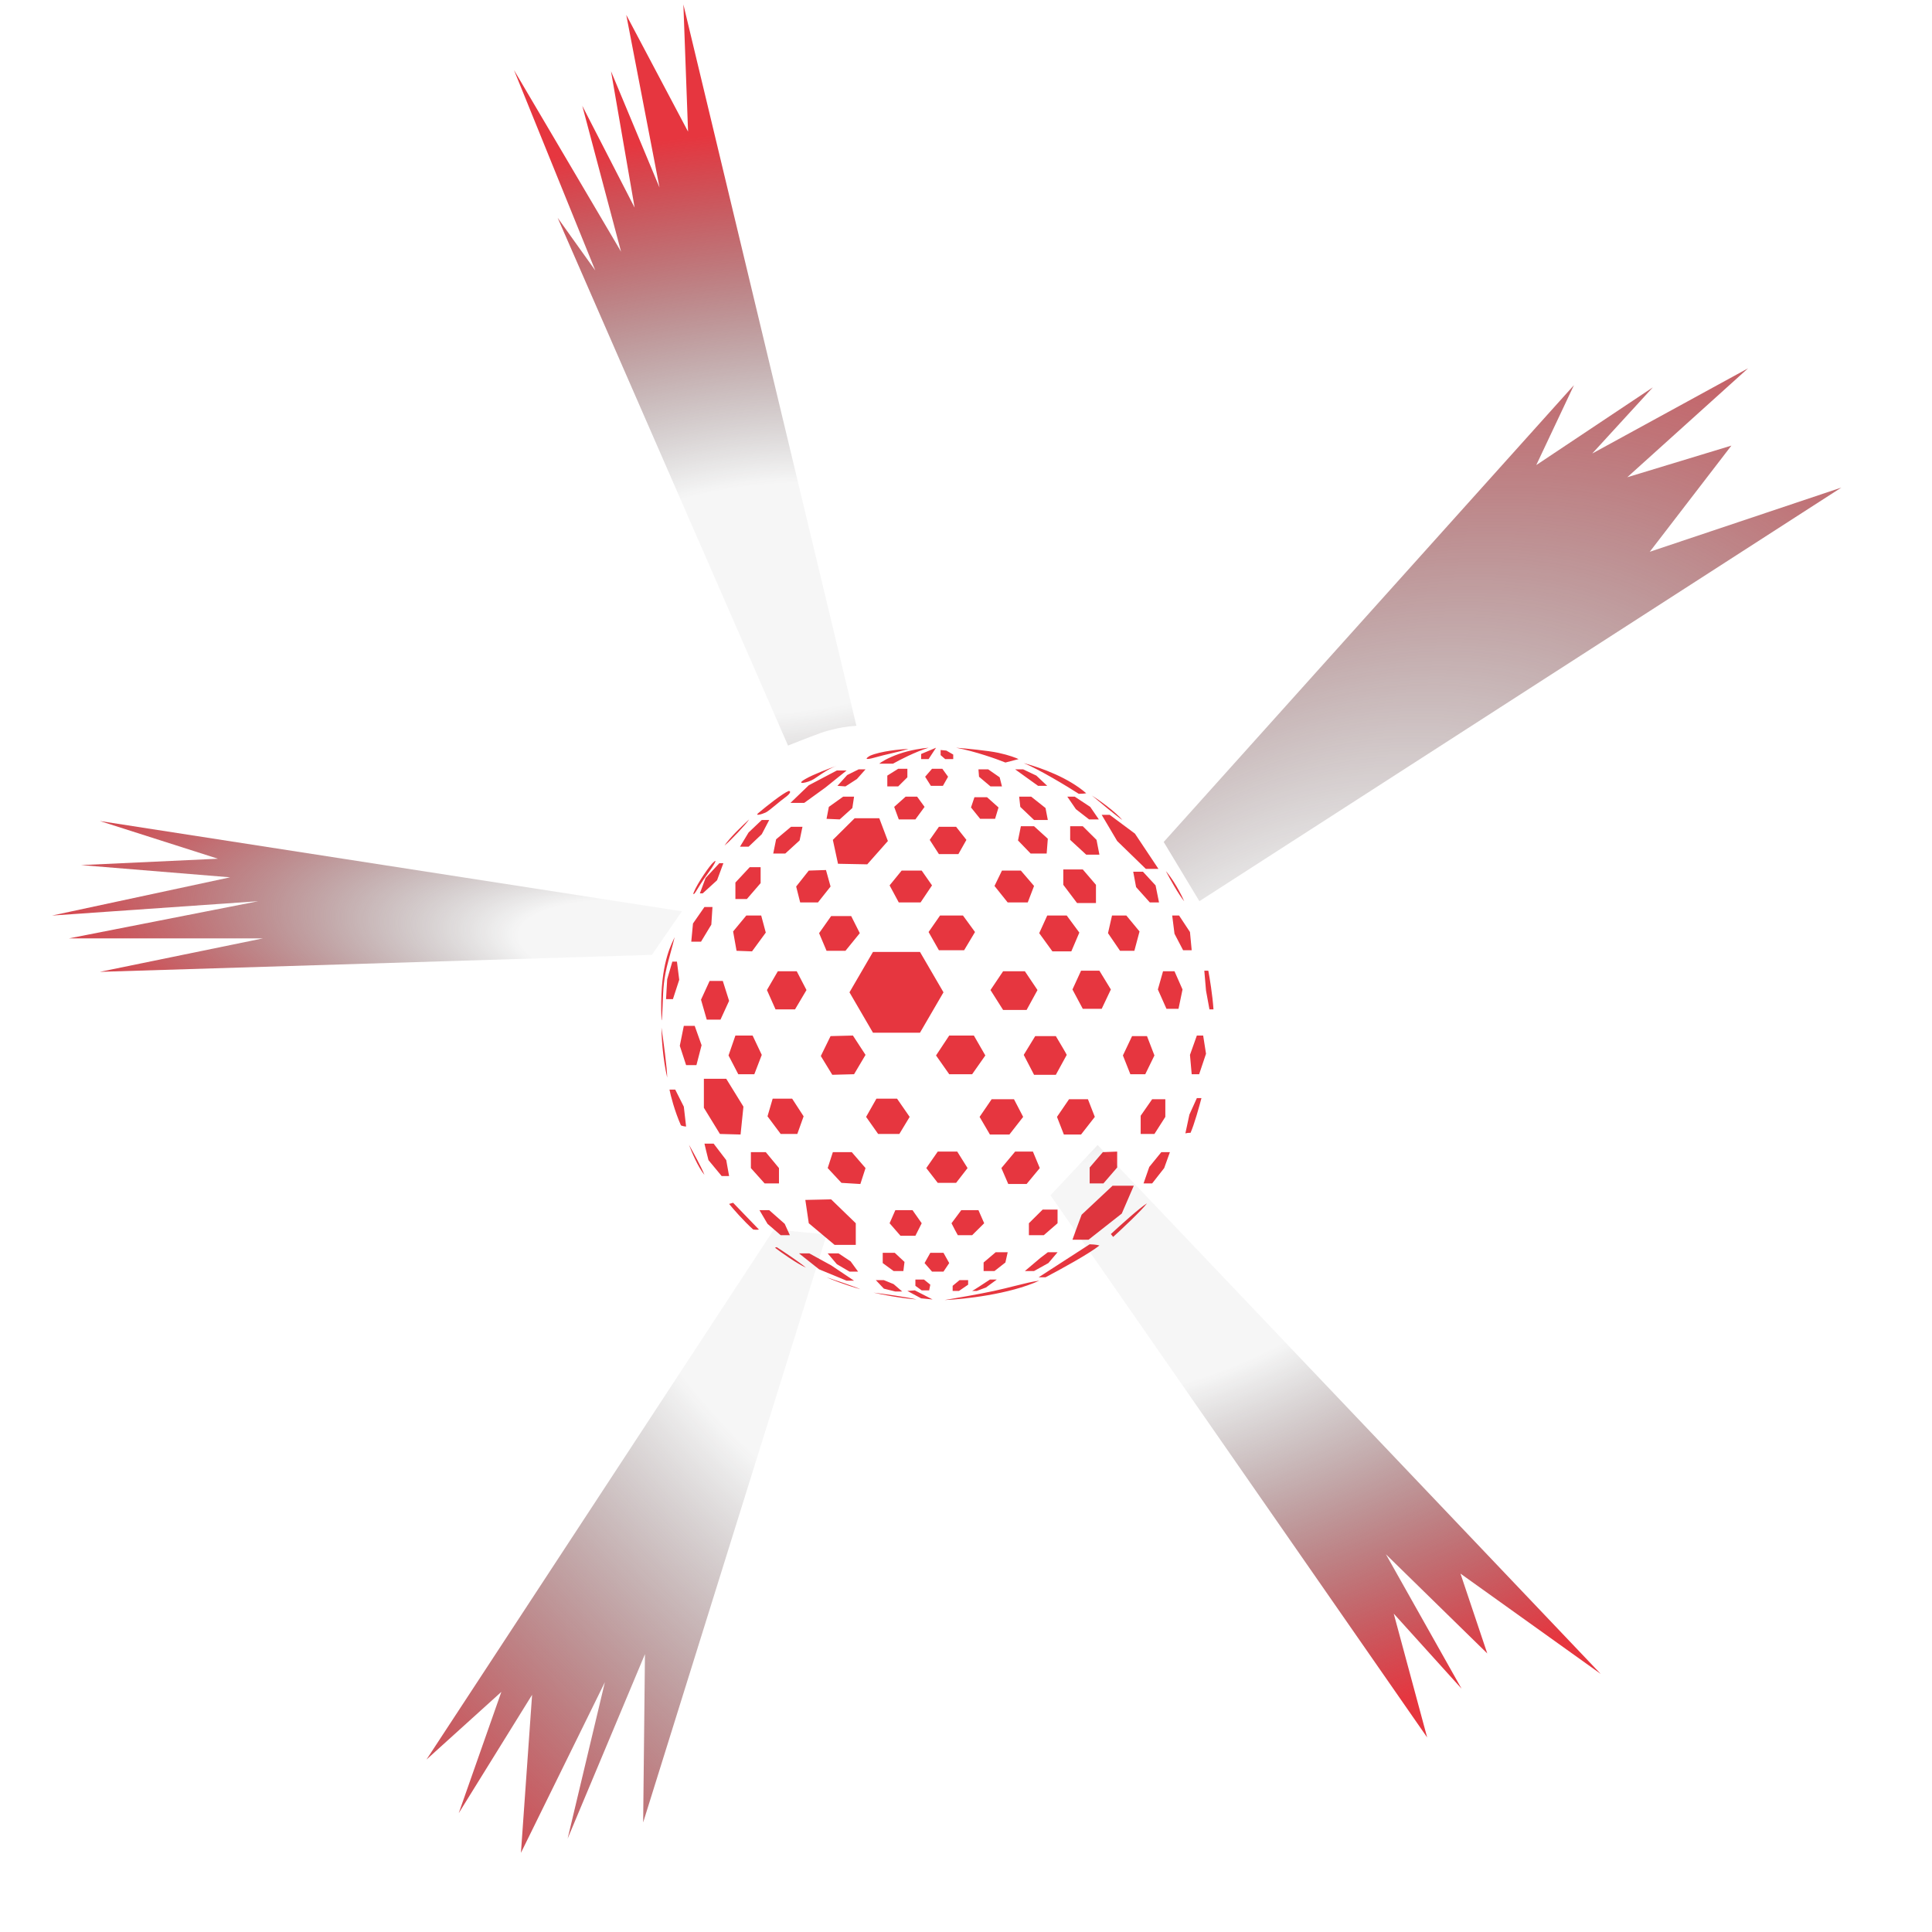 <?xml version="1.0" encoding="UTF-8"?> <svg xmlns="http://www.w3.org/2000/svg" width="1819" height="1819" viewBox="0 0 1819 1819" fill="none"> <g clip-path="url(#clip0_393_783)"> <g filter="url(#filter0_f_393_783)"> <path d="M741.945 701.956L525.035 205.066L560.451 254.615L483.929 65.974L584.732 236.966L548.233 99.635L597.511 195.506L575.276 67.072L620.939 176.591L589.625 13.999L647.812 123.921L643.408 4.183L806.326 683.352C788.97 684.233 772.911 689.994 772.911 689.994C772.911 689.994 758.302 695.37 741.945 701.956Z" fill="url(#paint0_radial_393_783)"></path> </g> <g filter="url(#filter1_f_393_783)"> <path d="M1481.9 362.613L1095.64 792.725L1129.24 848.496L1733.68 459.047L1553.27 519.516L1630.13 419.544L1532.09 449.337L1645.8 346.784L1499.1 427.002L1556.17 364.696L1446.41 437.869L1481.9 362.613Z" fill="url(#paint1_radial_393_783)"></path> </g> <g filter="url(#filter2_f_393_783)"> <path d="M94.004 773L642 858L613.762 899L94.004 915L247.549 883.5H64.884L243.137 848.5L49 862L216.664 826L76.356 814.5L205.192 808.5L94.004 773Z" fill="url(#paint2_radial_393_783)"></path> </g> <g filter="url(#filter3_f_393_783)"> <path fill-rule="evenodd" clip-rule="evenodd" d="M874.271 704C869.413 704.357 857 706.035 846.206 709.891C835.412 713.747 829.476 717.567 827.857 718.995H840.809C846.746 715.603 861.75 707.856 874.271 704ZM855.381 705.071C847.466 705.428 829.152 707.213 819.221 711.498C815.444 713.64 812.745 716.317 824.079 713.104C829.216 711.648 834.02 710.521 838.693 709.426C844.33 708.105 849.775 706.828 855.381 705.071ZM788.998 720.602C788.707 720.701 788.399 720.806 788.076 720.917C788.381 720.809 788.688 720.704 788.998 720.602ZM788.076 720.917C781.09 723.391 775.522 727.217 770.737 730.505C769.194 731.565 767.732 732.569 766.331 733.454C760.394 737.203 747.981 739.345 758.235 733.454C766.089 728.943 780.835 723.417 788.076 720.917ZM714.52 765.05C721.536 759.16 736.972 746.842 742.585 744.7C744.743 744.7 744.743 746.842 738.807 751.127C736.375 752.881 733.496 755.265 730.701 757.578L730.7 757.579L730.7 757.579C726.672 760.913 722.82 764.102 720.741 765.05C717.219 766.657 709.663 768.799 714.52 765.05ZM875.35 790.756L883.985 778.439H900.176L909.891 790.756L902.335 804.144H883.985L875.35 790.756ZM837.571 833.598L848.905 819.675H867.794L877.509 833.598L866.715 849.664H846.206L837.571 833.598ZM885.064 861.981L874.27 877.512L883.985 894.649H907.732L917.986 877.512L906.652 861.981H885.064ZM866.175 972.308L888.303 934.278L866.175 896.248H821.92L799.792 934.278L821.92 972.308H866.175ZM943.352 819.675L936.336 834.134L948.749 849.664H967.638L973.575 834.134L961.162 819.675H943.352ZM705.345 771.477C699.588 776.654 686.887 788.828 682.138 796.111C688.075 791.291 702.647 775.761 705.345 771.477ZM671.344 812.177C669.185 813.784 656.772 830.921 652.994 840.56C652.455 842.703 653.534 842.167 655.153 839.489L655.155 839.486L655.155 839.486C656.776 836.805 661.631 828.776 666.487 822.352C671.344 815.926 676.741 806.822 671.344 812.177ZM808.427 724.35H814.904L806.808 733.454L796.014 740.416L788.459 739.88L797.633 729.705L808.427 724.35ZM777.125 741.487L797.094 725.421H787.919L761.474 739.345L744.203 755.947H757.156L777.125 741.487ZM664.328 826.636L677.281 812.713H681.059L675.122 828.779L661.63 841.096H658.931L664.328 826.636ZM717.219 772.012H724.235L717.219 785.401L704.806 797.182H696.71L704.806 783.794L717.219 772.012ZM730.711 790.22L744.743 778.439H755.537L752.839 791.291L739.346 803.609H728.013L730.711 790.22ZM692.392 830.921V846.451H703.186L716.139 831.456V816.461H705.885L692.392 830.921ZM663.249 853.948H670.805L669.725 870.55L660.011 886.616H650.836L652.455 869.479L663.249 853.948ZM634.116 884.672C629.996 893.504 620.809 913.2 622.771 959.448C622.771 961.59 623.311 962.126 623.851 947.666C623.895 946.49 623.935 945.339 623.975 944.207C624.423 931.419 624.786 921.059 629.248 904.824C633.134 890.686 634.825 883.938 635.184 882.332C634.89 883.014 634.528 883.788 634.116 884.672ZM628.168 921.961L633.026 905.359H637.343L639.502 922.496L633.565 940.704H627.089L628.168 921.961ZM881.287 704L874.27 714.711H867.254V709.891L881.287 704ZM885.604 706.142V710.962L889.922 714.711H897.477V710.426L891.001 706.678L885.604 706.142ZM940.113 708.82C930.183 706.678 909.351 704.714 900.176 704C918.31 707.427 938.674 714.711 946.59 717.924L959.003 714.711C956.844 713.64 950.044 710.962 940.113 708.82ZM845.666 723.814L835.412 730.241V740.416H845.666L854.301 731.847V723.814H845.666ZM871.032 731.312L877.509 723.814H887.223L892.62 731.312L887.763 739.88H876.429L871.032 731.312ZM921.224 724.35L921.764 731.312L932.558 740.416H943.352L941.193 731.848L930.399 724.35H921.224ZM963.321 724.35H955.765L977.353 739.88H985.988L975.734 730.241L963.321 724.35ZM963.86 718.459C981.67 723.279 1005.96 732.383 1022.69 746.843C1020.96 747.271 1017.29 747.378 1015.67 747.378C1004.52 740.238 978.54 724.457 963.86 718.459ZM1028.08 748.985C1034.74 753.269 1049.78 763.872 1056.69 772.012C1051.51 768.585 1035.46 755.232 1028.08 748.985ZM959.543 750.056L960.622 759.695L973.575 772.012H986.528L984.369 760.766L970.876 750.056H959.543ZM641.121 1059.59C635.076 1045.88 631.406 1031.39 630.327 1025.85H635.724L643.819 1041.92L645.978 1060.66C645.259 1060.66 643.28 1060.45 641.121 1059.59ZM648.677 1077.8C651.015 1084.23 657.204 1098.9 663.249 1106.18C660.658 1099.33 652.455 1084.41 648.677 1077.8ZM622.771 967.481C622.771 975.335 623.851 995.757 628.168 1014.61C628.168 1006.04 624.57 979.62 622.771 967.481ZM690.234 1132.42L686.456 1133.5C690.234 1138.14 700.056 1149.45 709.123 1157.59C712.145 1158.02 713.98 1157.77 714.52 1157.59L690.234 1132.42ZM729.632 1174.73L731.251 1174.2C737.907 1178.48 752.731 1188.33 758.775 1193.47C750.14 1189.62 735.748 1179.37 729.632 1174.73ZM778.205 1202.58C782.522 1204.54 794.935 1209.54 810.047 1213.82C804.434 1211.25 786.48 1205.26 778.205 1202.58ZM822.459 1217.04C829.296 1218.64 846.962 1222.18 862.937 1223.46C854.733 1221.32 832.534 1218.29 822.459 1217.04ZM889.382 1224C907.372 1223.29 950.368 1218.64 978.432 1205.79C972.558 1206.44 964.514 1208.46 955.253 1210.78C949.199 1212.3 942.624 1213.95 935.796 1215.43C921.98 1218.43 899.097 1222.39 889.382 1224ZM984.369 1202.58H977.892L1025.93 1171.52C1027.54 1171.52 1031.65 1171.73 1035.1 1172.59C1026.47 1179.87 997.681 1195.62 984.369 1202.58ZM1048.05 1164.56C1056.51 1156.88 1074.71 1139.81 1079.9 1132.96C1073.42 1136.82 1054.53 1153.85 1045.89 1161.88L1048.05 1164.56ZM1084.75 1114.22H1076.66L1082.05 1098.69L1093.39 1084.76H1101.48L1096.09 1099.76L1084.75 1114.22ZM1126.85 1033.89H1131.17C1129.19 1041.56 1124.37 1058.84 1120.91 1066.55C1118.32 1066.55 1116.59 1066.91 1116.05 1067.09L1119.83 1049.42L1126.85 1033.89ZM1132.79 974.979L1135.48 992.115L1129.01 1011.39H1121.99L1120.37 993.187L1126.85 974.979H1132.79ZM1133.87 913.928H1137.64C1138.9 920.533 1141.64 937.063 1142.5 950.344H1138.72L1135.48 932.672L1133.87 913.928ZM1103.64 861.981H1110.12L1120.37 877.512L1121.99 894.649H1113.9L1105.8 879.118L1103.64 861.981ZM1097.71 820.21C1100.76 823.602 1108.5 834.027 1114.98 848.593C1109.36 841.739 1101.12 826.815 1097.71 820.21ZM1068.56 784.865L1044.81 767.193H1037.26L1051.83 791.827L1078.82 818.068H1090.69L1068.56 784.865ZM852.683 750.056L841.889 759.695L846.206 771.477H861.857L870.493 759.695L863.477 750.056H852.683ZM914.208 760.231L917.446 750.591H929.319L940.113 760.231L936.875 770.941H922.843L914.208 760.231ZM961.162 777.903H973.575L986.528 789.685L985.448 803.609H970.337L958.463 791.291L961.162 777.903ZM1011.89 750.056L1026.47 759.695L1034.56 771.477H1025.39L1012.97 761.837L1004.88 750.056H1011.89ZM1019.45 777.903H1007.58V790.756L1022.69 804.68H1035.1L1032.4 790.756L1019.45 777.903ZM861.318 1214.9L854.302 1215.43L867.255 1222.39L878.048 1223.46L861.318 1214.9ZM874.81 1214.9H867.794L861.857 1210.61V1204.72H869.953L875.889 1209.54L874.81 1214.9ZM896.938 1210.61V1215.43H902.874L911.51 1209.54V1205.26H903.414L896.938 1210.61ZM915.287 1215.43C915.719 1215.43 926.621 1208.29 932.018 1204.72H938.494L928.24 1212.22L919.605 1215.43H915.287ZM936.336 1196.69H926.081V1188.65L937.415 1179.02H948.749L946.59 1188.65L936.336 1196.69ZM964.939 1196.69L979.511 1184.37L986.527 1179.02H995.702L987.067 1189.19L973.575 1196.69H964.939ZM968.717 1151.7V1162.95H982.75L995.702 1151.7V1138.85H981.67L968.717 1151.7ZM1009.73 1167.23C1009.73 1166.81 1015.49 1151.35 1018.37 1143.67L1047.51 1116.36H1067.48L1056.15 1142.6L1024.85 1167.23H1009.73ZM1025.93 1099.22V1114.22H1038.88L1051.83 1099.22V1084.23L1038.34 1084.76L1025.93 1099.22ZM1084.75 1034.96L1073.96 1050.49V1067.63H1086.91L1097.17 1051.56V1034.96H1084.75ZM832.174 1205.26H824.618L832.174 1213.29L842.968 1215.97H849.445L841.349 1209.01L832.174 1205.26ZM831.095 1189.19V1179.55H842.428L851.603 1188.12L850.524 1196.69H841.349L831.095 1189.19ZM875.889 1179.55L870.492 1189.19L877.508 1197.22H888.302L893.699 1189.19L888.302 1179.55H875.889ZM752.299 1180.09H762.013L782.522 1191.33L804.11 1205.79H797.094L771.188 1195.08L752.299 1180.09ZM787.919 1190.26L779.284 1180.09H789.538L800.871 1187.58L807.887 1197.22H799.792L787.919 1190.26ZM761.474 1151.7L758.235 1129.75L782.522 1129.21L805.729 1151.7V1172.05H785.76L761.474 1151.7ZM738.807 1152.24L743.664 1162.95H735.029L722.616 1152.24L715.06 1139.39H724.235L738.807 1152.24ZM663.249 1076.73C663.249 1077.16 665.767 1087.26 667.027 1092.26L679.44 1107.25H686.456L683.757 1092.26L671.884 1076.73H663.249ZM706.964 1099.76V1084.76H720.996L733.409 1099.76V1114.22H719.917L706.964 1099.76ZM677.82 1067.63L662.709 1042.99V1015.68H683.757L699.948 1041.92L697.25 1068.16L677.82 1067.63ZM640.042 984.618L643.82 965.875H654.074L660.55 984.083L655.693 1002.83H645.978L640.042 984.618ZM685.916 993.722L692.392 974.979H708.583L717.218 993.187L710.202 1011.39H695.091L685.916 993.722ZM665.407 959.983L660.01 941.24L668.106 923.567H680.519L686.456 942.311L678.36 959.983H665.407ZM690.234 876.976L702.647 861.981H716.679L720.996 878.047L708.044 895.72L693.472 895.184L690.234 876.976ZM793.856 750.056L780.363 759.695L778.205 770.941L790.618 771.477L802.491 760.766L804.11 750.056H793.856ZM804.65 770.406H827.857L835.952 791.827L816.523 813.784L788.998 813.248L784.141 790.756L804.65 770.406ZM777.665 819.139L781.982 834.669L770.109 849.664H753.378L749.6 834.669L761.474 819.674L777.665 819.139ZM782.522 862.517H801.411L809.507 878.583L796.015 895.184H778.205L771.188 878.583L782.522 862.517ZM722.076 932.136L732.33 914.463H750.14L759.315 932.136L748.521 950.344H730.171L722.076 932.136ZM722.615 1051.02L727.473 1034.42H745.822L756.616 1051.02L750.68 1067.63H735.029L722.615 1051.02ZM781.982 975.514L772.807 994.258L783.601 1011.93L804.11 1011.39L814.904 993.187L803.031 974.979L781.982 975.514ZM801.951 1084.76L814.904 1099.76L810.046 1114.75L792.236 1113.68L779.284 1099.76L784.141 1084.76H801.951ZM826.777 1067.63L815.443 1051.56L825.158 1034.42H844.587L856.46 1051.56L846.746 1067.63H826.777ZM837.571 1151.7L847.825 1163.49H861.857L867.794 1151.7L859.159 1139.39H842.968L837.571 1151.7ZM901.795 1162.95C900.931 1161.66 897.477 1154.92 895.858 1151.7L905.033 1139.39H921.224L926.621 1151.7L915.287 1162.95H901.795ZM882.905 1084.23L872.111 1099.76L882.905 1113.68H900.176L910.97 1099.76L901.255 1084.23H882.905ZM1066.94 820.746H1076.12L1087.99 833.599L1091.23 849.664H1082.59L1069.64 835.205L1066.94 820.746ZM1031.86 850.2V833.063L1019.45 818.604H1001.1V833.063L1014.05 850.2H1031.86ZM1004.34 861.981H985.988L978.432 878.583L990.845 895.72H1008.66L1016.21 878.047L1004.34 861.981ZM1046.97 861.981H1060.47L1072.88 876.976L1068.02 895.184H1054.53L1043.2 878.583L1046.97 861.981ZM1095.01 914.463H1105.8L1113.36 931.6L1109.58 949.808H1098.25L1090.15 931.6L1095.01 914.463ZM1035.1 913.928L1045.89 931.6L1037.26 949.809H1019.45L1009.73 931.6L1017.83 913.928H1035.1ZM966.559 950.879H944.431L932.558 932.136L944.431 914.463H964.939L976.813 932.136L966.559 950.879ZM881.287 993.722L893.7 974.979H916.907L927.701 993.722L915.287 1011.39H893.7L881.287 993.722ZM933.637 1034.96L922.303 1051.56L932.018 1068.16H950.368L963.32 1051.56L954.685 1034.96H933.637ZM942.812 1099.76L949.289 1114.75H966.559L978.972 1099.76L972.496 1084.23H955.765L942.812 1099.76ZM1001.64 1068.16L995.163 1051.56L1006.5 1034.96H1024.31L1030.78 1051.56L1017.83 1068.16H1001.64ZM994.083 975.514C997.501 981.226 1004.34 992.758 1004.34 993.186L994.083 1011.93H973.575L963.86 993.186L974.654 975.514H994.083ZM1064.24 1011.39L1057.23 993.722L1065.86 975.514H1079.9L1086.91 993.722L1078.28 1011.39H1064.24Z" fill="#E6363F"></path> </g> <g filter="url(#filter4_f_393_783)"> <path d="M401.526 1656.65L728.655 1157.51L778.373 1162.27L605.54 1715.84L607.235 1557.39L534.438 1731.06L569.515 1583.74L490.468 1744.47L500.973 1595.68L431.887 1707.14L472.033 1592.91L401.526 1656.65Z" fill="url(#paint3_radial_393_783)"></path> </g> <g filter="url(#filter5_f_393_783)"> <path d="M1343.69 1635.83L989.023 1125.36L1033.44 1078.06L1507.06 1575.99L1375.05 1481.56L1400.28 1556.74L1304.86 1463.39L1376.05 1589.89L1312.22 1519.26L1343.69 1635.83Z" fill="url(#paint4_radial_393_783)"></path> </g> </g> <defs> <filter id="filter0_f_393_783" x="457.929" y="-21.817" width="374.397" height="749.773" filterUnits="userSpaceOnUse" color-interpolation-filters="sRGB"> <feFlood flood-opacity="0" result="BackgroundImageFix"></feFlood> <feBlend mode="normal" in="SourceGraphic" in2="BackgroundImageFix" result="shape"></feBlend> <feGaussianBlur stdDeviation="13" result="effect1_foregroundBlur_393_783"></feGaussianBlur> </filter> <filter id="filter1_f_393_783" x="1069.64" y="320.784" width="690.04" height="553.713" filterUnits="userSpaceOnUse" color-interpolation-filters="sRGB"> <feFlood flood-opacity="0" result="BackgroundImageFix"></feFlood> <feBlend mode="normal" in="SourceGraphic" in2="BackgroundImageFix" result="shape"></feBlend> <feGaussianBlur stdDeviation="13" result="effect1_foregroundBlur_393_783"></feGaussianBlur> </filter> <filter id="filter2_f_393_783" x="23" y="747" width="645" height="194" filterUnits="userSpaceOnUse" color-interpolation-filters="sRGB"> <feFlood flood-opacity="0" result="BackgroundImageFix"></feFlood> <feBlend mode="normal" in="SourceGraphic" in2="BackgroundImageFix" result="shape"></feBlend> <feGaussianBlur stdDeviation="13" result="effect1_foregroundBlur_393_783"></feGaussianBlur> </filter> <filter id="filter3_f_393_783" x="596.5" y="678" width="572" height="572" filterUnits="userSpaceOnUse" color-interpolation-filters="sRGB"> <feFlood flood-opacity="0" result="BackgroundImageFix"></feFlood> <feBlend mode="normal" in="SourceGraphic" in2="BackgroundImageFix" result="shape"></feBlend> <feGaussianBlur stdDeviation="13" result="effect1_foregroundBlur_393_783"></feGaussianBlur> </filter> <filter id="filter4_f_393_783" x="375.526" y="1131.51" width="428.847" height="638.966" filterUnits="userSpaceOnUse" color-interpolation-filters="sRGB"> <feFlood flood-opacity="0" result="BackgroundImageFix"></feFlood> <feBlend mode="normal" in="SourceGraphic" in2="BackgroundImageFix" result="shape"></feBlend> <feGaussianBlur stdDeviation="13" result="effect1_foregroundBlur_393_783"></feGaussianBlur> </filter> <filter id="filter5_f_393_783" x="963.023" y="1052.06" width="570.039" height="609.779" filterUnits="userSpaceOnUse" color-interpolation-filters="sRGB"> <feFlood flood-opacity="0" result="BackgroundImageFix"></feFlood> <feBlend mode="normal" in="SourceGraphic" in2="BackgroundImageFix" result="shape"></feBlend> <feGaussianBlur stdDeviation="13" result="effect1_foregroundBlur_393_783"></feGaussianBlur> </filter> <radialGradient id="paint0_radial_393_783" cx="0" cy="0" r="1" gradientUnits="userSpaceOnUse" gradientTransform="translate(731 564) rotate(85.317) scale(440.972 906.511)"> <stop offset="0.245" stop-color="#1E1E1E" stop-opacity="0.04"></stop> <stop offset="1" stop-color="#E6363F"></stop> </radialGradient> <radialGradient id="paint1_radial_393_783" cx="0" cy="0" r="1" gradientUnits="userSpaceOnUse" gradientTransform="translate(1176.1 1098.03) rotate(43.655) scale(732.481 1115.61)"> <stop offset="0.245" stop-color="#1E1E1E" stop-opacity="0.04"></stop> <stop offset="1" stop-color="#E6363F"></stop> </radialGradient> <radialGradient id="paint2_radial_393_783" cx="0" cy="0" r="1" gradientUnits="userSpaceOnUse" gradientTransform="translate(642.882 896.5) rotate(6.528) scale(637.727 193.002)"> <stop offset="0.245" stop-color="#1E1E1E" stop-opacity="0.04"></stop> <stop offset="1" stop-color="#E6363F"></stop> </radialGradient> <radialGradient id="paint3_radial_393_783" cx="0" cy="0" r="1" gradientUnits="userSpaceOnUse" gradientTransform="translate(778 1228) rotate(-41.253) scale(724.92 1493.33)"> <stop offset="0.205" stop-color="#1E1E1E" stop-opacity="0.04"></stop> <stop offset="0.876" stop-color="#E6363F"></stop> </radialGradient> <radialGradient id="paint4_radial_393_783" cx="0" cy="0" r="1" gradientUnits="userSpaceOnUse" gradientTransform="translate(1088.5 1192) rotate(-107.044) scale(462.303 962.027)"> <stop offset="0.245" stop-color="#1E1E1E" stop-opacity="0.04"></stop> <stop offset="1" stop-color="#E6363F"></stop> </radialGradient> <clipPath id="clip0_393_783"> <rect width="1819" height="1819" fill="white"></rect> </clipPath> </defs> </svg> 